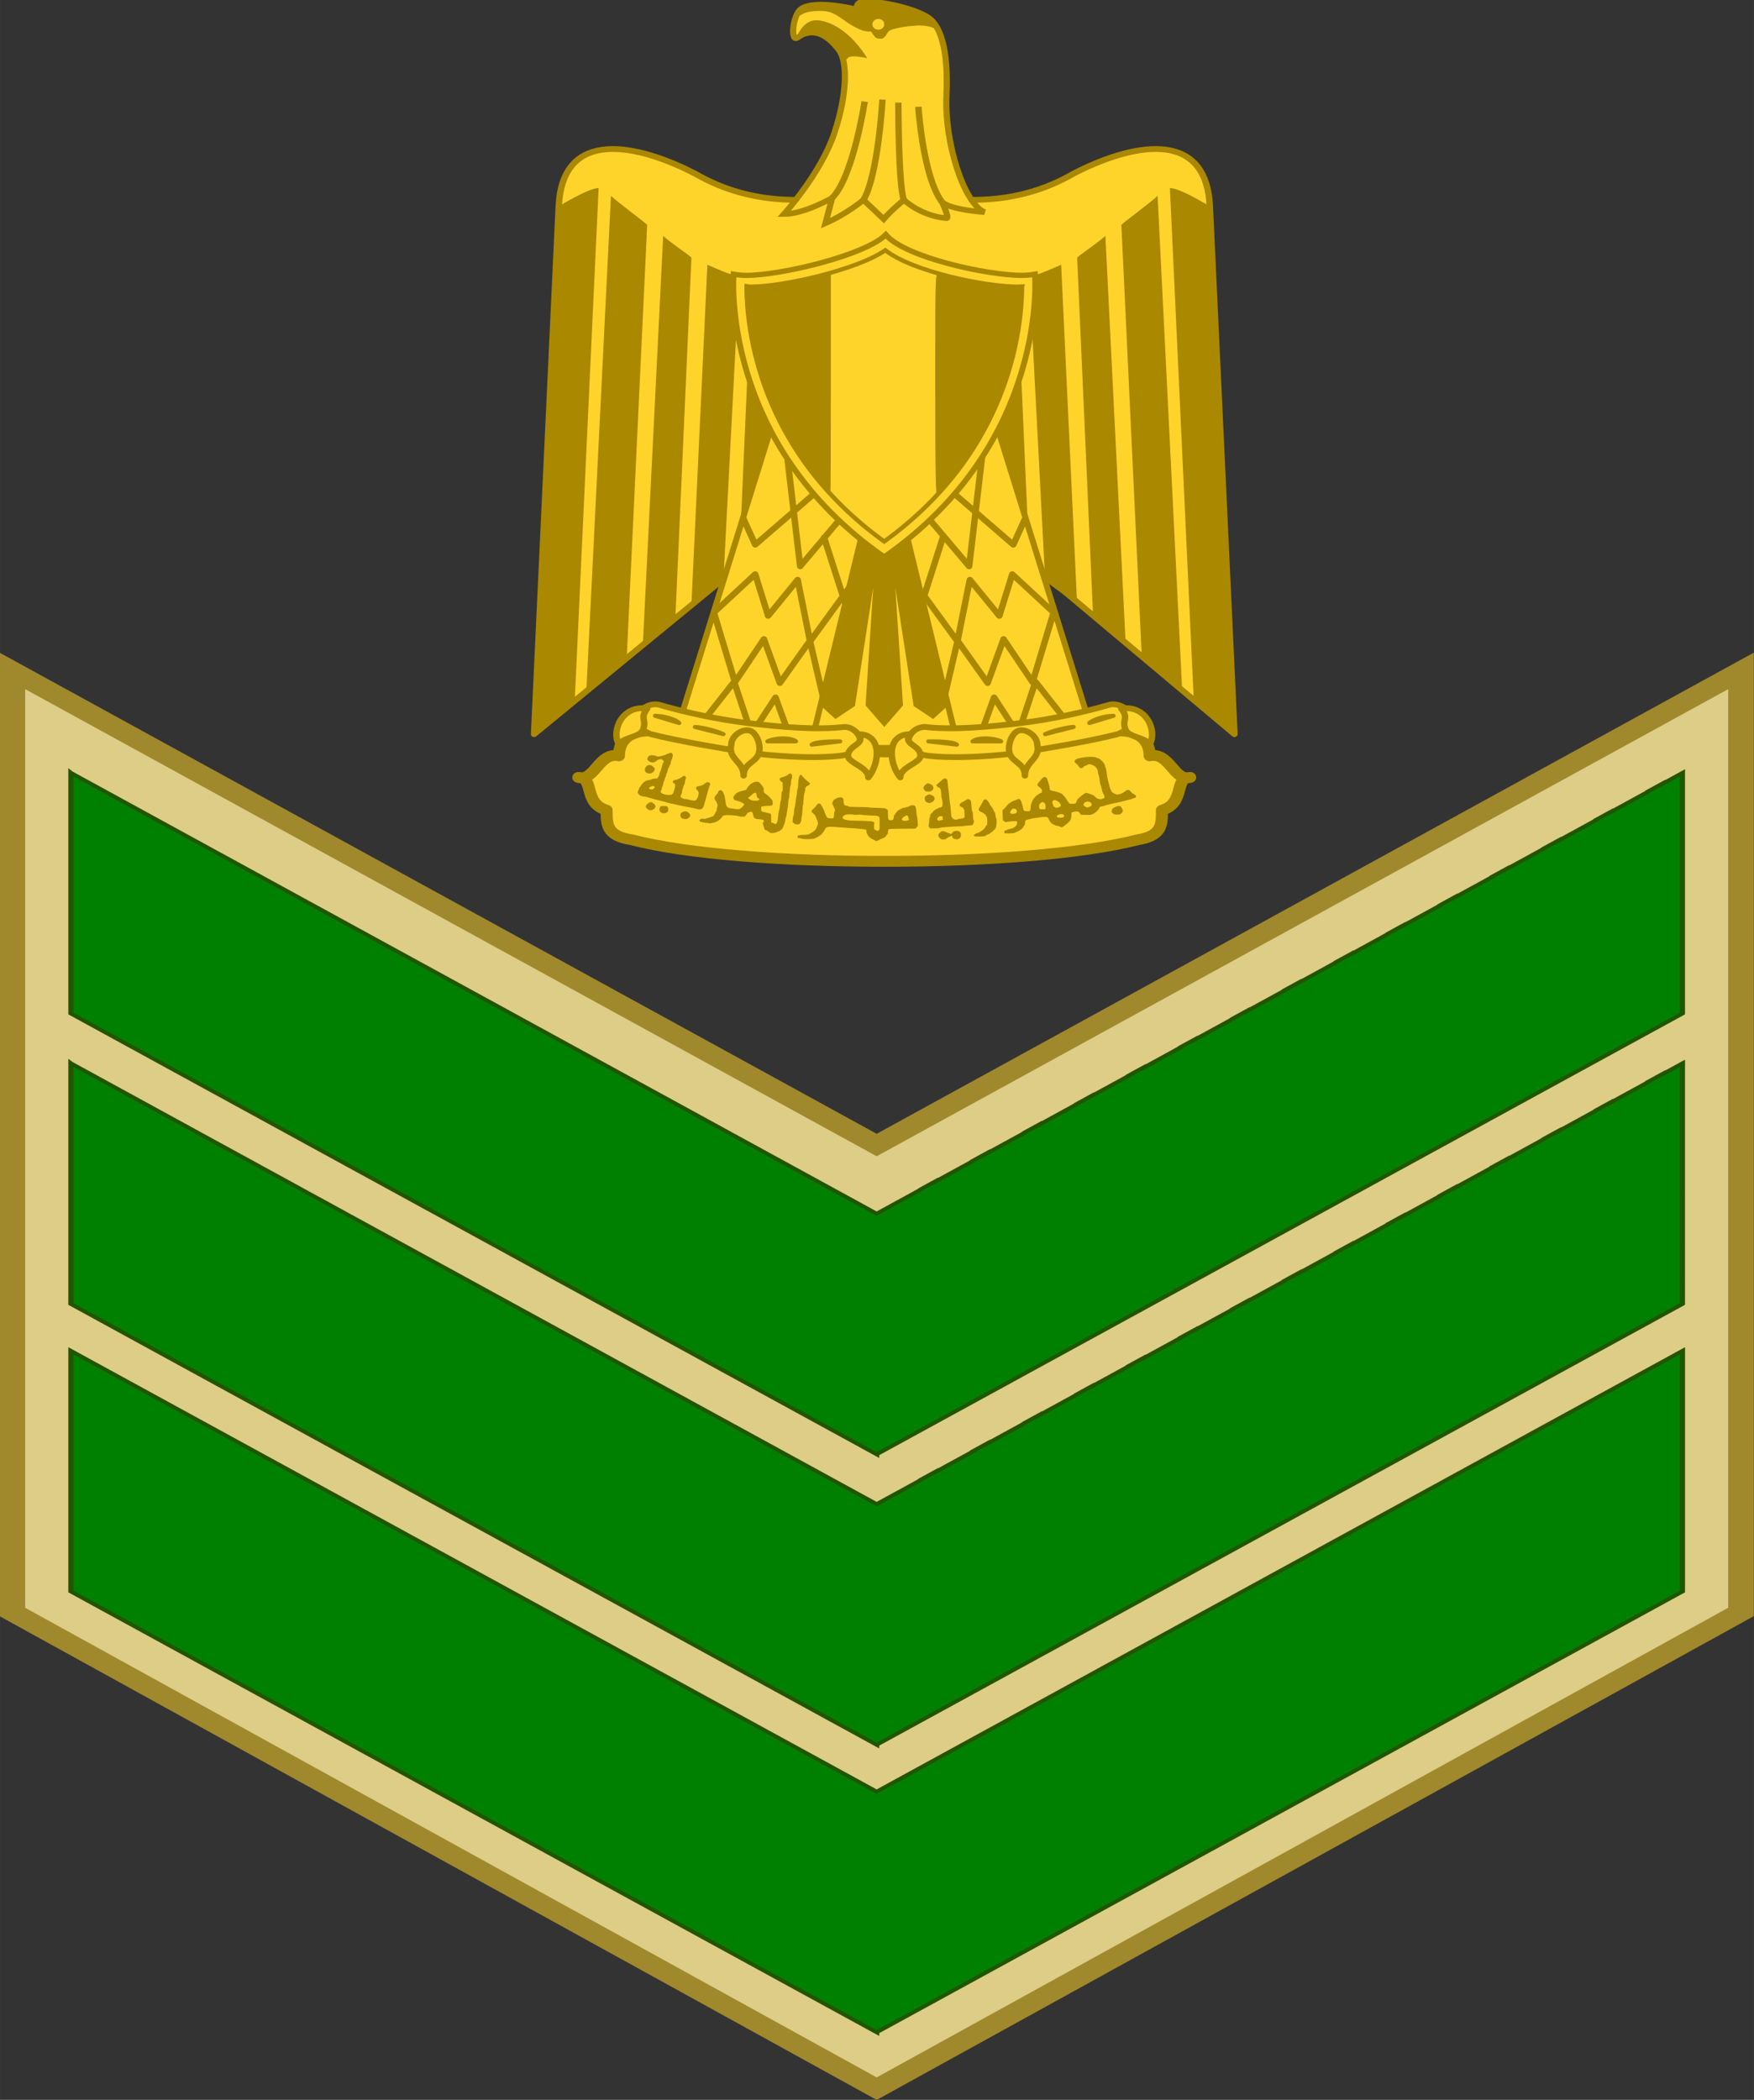 <?xml version="1.0" encoding="UTF-8" standalone="no"?>
<!-- Created with Inkscape (http://www.inkscape.org/) -->

<svg
   xmlns:dc="http://purl.org/dc/elements/1.1/"
   xmlns:cc="http://creativecommons.org/ns#"
   xmlns:rdf="http://www.w3.org/1999/02/22-rdf-syntax-ns#"
   xmlns:svg="http://www.w3.org/2000/svg"
   xmlns="http://www.w3.org/2000/svg"
   xmlns:xlink="http://www.w3.org/1999/xlink"
   xmlns:sodipodi="http://sodipodi.sourceforge.net/DTD/sodipodi-0.dtd"
   xmlns:inkscape="http://www.inkscape.org/namespaces/inkscape"
   width="109.609mm"
   height="131.172mm"
   viewBox="0 0 388.377 464.784"
   id="svg14593"
   version="1.1"
   inkscape:version="0.92.1 r15371"
   sodipodi:docname="03._ELF-SGT.svg">
  <rect x="0" y="0" width="388.377" height="464.784" fill="#333333" stroke="none"/>
  <defs
     id="defs14595">
    <inkscape:perspective
       id="perspective5651"
       inkscape:persp3d-origin="225.00003 : 333.33334 : 1"
       inkscape:vp_z="450.00006 : 500.00001 : 1"
       inkscape:vp_y="0 : 1000 : 0"
       inkscape:vp_x="0 : 500.00001 : 1"
       sodipodi:type="inkscape:persp3d" />
    <linearGradient
       id="linearGradient33408">
      <stop
         id="stop33410"
         offset="0"
         style="stop-color:#000000;stop-opacity:1;" />
      <stop
         style="stop-color:#000000;stop-opacity:1;"
         offset="0.8"
         id="stop33416" />
      <stop
         id="stop33412"
         offset="1"
         style="stop-color:#000000;stop-opacity:0;" />
    </linearGradient>
    <linearGradient
       id="linearGradient33386"
       inkscape:collect="always">
      <stop
         id="stop33388"
         offset="0"
         style="stop-color:#000000;stop-opacity:1;" />
      <stop
         id="stop33390"
         offset="1"
         style="stop-color:#000000;stop-opacity:0;" />
    </linearGradient>
    <linearGradient
       id="linearGradient35923">
      <stop
         id="stop35925"
         offset="0"
         style="stop-color:#c08c33;stop-opacity:1;" />
      <stop
         style="stop-color:#f3c77b;stop-opacity:1;"
         offset="0.5"
         id="stop35931" />
      <stop
         id="stop35927"
         offset="1"
         style="stop-color:#b18335;stop-opacity:1;" />
    </linearGradient>
    <linearGradient
       y2="-2521.969"
       x2="2692.726"
       y1="-2521.969"
       x1="2368.205"
       gradientTransform="matrix(1.286,0,0,1.02,-3028.385,3258.438)"
       gradientUnits="userSpaceOnUse"
       id="linearGradient33343"
       xlink:href="#linearGradient35923"
       inkscape:collect="always" />
    <linearGradient
       y2="-2607.829"
       x2="2671.899"
       y1="-2607.829"
       x1="2338.003"
       gradientTransform="matrix(1.256,0,0,1.042,-2918.508,3333.891)"
       gradientUnits="userSpaceOnUse"
       id="linearGradient33350"
       xlink:href="#linearGradient35923"
       inkscape:collect="always" />
    <linearGradient
       y2="-2747.156"
       x2="2710.563"
       y1="-2747.156"
       x1="2323.285"
       gradientTransform="matrix(1.092,0,0,1.092,-234.071,7397.102)"
       gradientUnits="userSpaceOnUse"
       id="linearGradient7518"
       xlink:href="#linearGradient35923"
       inkscape:collect="always" />
    <linearGradient
       y2="4431.373"
       x2="2479.125"
       y1="4436.125"
       x1="2479.125"
       gradientUnits="userSpaceOnUse"
       id="linearGradient8292"
       xlink:href="#linearGradient33386"
       inkscape:collect="always" />
    <radialGradient
       r="51.141"
       fy="4241.926"
       fx="2515.219"
       cy="4241.926"
       cx="2515.219"
       gradientTransform="matrix(1.367,-8.7479398e-8,8.5616474e-8,1.338,-922.835,-1279.057)"
       gradientUnits="userSpaceOnUse"
       id="radialGradient8294"
       xlink:href="#linearGradient33408"
       inkscape:collect="always" />
  </defs>
  <sodipodi:namedview
     id="base"
     pagecolor="#ffffff"
     bordercolor="#666666"
     borderopacity="1.0"
     inkscape:pageopacity="0.0"
     inkscape:pageshadow="2"
     inkscape:zoom="0.49497475"
     inkscape:cx="-64.820343"
     inkscape:cy="84.461261"
     inkscape:document-units="px"
     inkscape:current-layer="layer1"
     showgrid="false"
     fit-margin-top="0"
     fit-margin-left="0"
     fit-margin-right="0"
     fit-margin-bottom="0"
     inkscape:window-width="1366"
     inkscape:window-height="705"
     inkscape:window-x="-8"
     inkscape:window-y="-8"
     inkscape:window-maximized="1" />
  <g
     inkscape:label="Layer 1"
     inkscape:groupmode="layer"
     id="layer1"
     transform="translate(-65.812,-219.38)">
    <g
       transform="translate(172.013,-1337.055)"
       id="g14531">
      <g
         inkscape:label="Layer 1"
         id="g4471"
         transform="matrix(0.927,0,0,0.634,538.175,1330.01)">
        <g
           id="g4473"
           transform="translate(2455.629,677.853)">
          <path
             sodipodi:nodetypes="ccccccc"
             inkscape:connector-curvature="0"
             id="path4475"
             d="M -2734.89,-86.497 -2941.343,79.032 -3147.796,-86.497 v 328.541 l 206.453,166.423 206.453,-166.423 z"
             style="fill:#decd87;fill-opacity:1;fill-rule:evenodd;stroke:#a0892c;stroke-width:6.119;stroke-linecap:square;stroke-linejoin:miter;stroke-miterlimit:4;stroke-dasharray:none;stroke-opacity:1" />
          <path
             inkscape:connector-curvature="0"
             id="path4477"
             d="m -3133.82,150.879 v 84.023 l 192.475,153.899 v -0.002 l 0.441,-0.354 192.035,-153.543 v -84.023 l -192.476,153.896 z"
             style="fill:#008000;fill-opacity:1;fill-rule:evenodd;stroke:#225500;stroke-width:1.223;stroke-linecap:butt;stroke-linejoin:miter;stroke-miterlimit:4;stroke-dasharray:none;stroke-opacity:1"
             sodipodi:nodetypes="ccccccccc" />
          <path
             style="fill:#008000;fill-opacity:1;fill-rule:evenodd;stroke:#225500;stroke-width:1.223;stroke-linecap:butt;stroke-linejoin:miter;stroke-miterlimit:4;stroke-dasharray:none;stroke-opacity:1"
             d="m -3133.82,50.5 v 84.023 l 4.644,3.713 0.781,0.625 2.762,2.211 v -0.002 l 8.857,7.082 3.543,2.834 8.861,7.084 v 0.002 l 3.137,2.506 0.406,0.324 8.863,7.086 3.543,2.834 8.861,7.086 3.543,2.834 v -0.002 l 8.863,7.086 v 0.004 l 2.408,1.922 1.135,0.906 8.857,7.084 v 0.002 l 3.106,2.48 0.438,0.35 8.861,7.086 3.543,2.834 8.863,7.086 3.543,2.836 v -0.004 l 8.861,7.086 v 0.004 l 3.543,2.828 8.857,7.082 v 0.004 l 3.549,2.836 v -0.002 l 8.855,7.08 v 0.002 l 3.545,2.834 8.861,7.084 v 0.002 l 3.543,2.836 v -0.006 l 8.861,7.086 v 0.006 l 3.543,2.828 8.863,7.086 3.543,2.836 v -0.004 l 8.857,7.082 v 0.002 l 1.772,1.418 v -0.002 l 0.441,-0.354 1.328,-1.062 190.707,-152.48 V 50.5 l -4.775,3.818 v -0.107 l -3.543,2.834 v 0.105 l -8.857,7.082 v -0.105 l -3.545,2.834 v 0.107 l -8.861,7.084 v -0.105 l -3.543,2.83 v 0.109 l -8.861,7.084 v -0.107 l -3.543,2.834 v 0.107 l -8.863,7.086 v -0.107 l -3.543,2.836 v 0.104 l -8.861,7.086 v -0.104 l -3.543,2.828 v 0.107 l -8.857,7.082 v -0.104 l -3.543,2.83 v 0.107 l -8.863,7.086 v -0.107 l -3.543,2.834 v 0.107 l -8.861,7.084 v -0.105 l -3.543,2.836 v 0.104 l -8.863,7.086 v -0.104 l -3.543,2.828 v 0.107 l -8.857,7.082 v -0.104 l -3.547,2.836 v 0.104 l -8.857,7.082 v -0.105 l -3.543,2.834 v 0.105 l -8.863,7.086 v -0.105 l -3.543,2.836 v 0.104 l -8.861,7.084 v -0.102 l -3.543,2.828 v 0.107 l -8.861,7.084 v -0.105 l -3.543,2.836 v 0.104 l -8.73,6.98 v -0.004 l -1.77,1.418 -1.774,-1.418 -11.08,-8.859 -1.32,-1.057 -8.863,-7.086 -0.287,-0.229 -15.66,-12.521 -8.861,-7.086 -3.545,-2.834 -8.855,-7.08 -12.406,-9.92 v -0.002 l -1.449,-1.156 -13.219,-10.568 -1.279,-1.025 -8.863,-7.086 -3.543,-2.834 -8.861,-7.084 v -0.002 l -2.967,-2.369 -0.576,-0.461 -8.857,-7.082 v -0.004 l -2.611,-2.084 -0.932,-0.744 -11.154,-8.92 -1.252,-1.002 -8.861,-7.084 v -0.002 l -3.543,-2.834 v 0.004 l -8.863,-7.088 v -0.002 l -2.936,-2.346 -0.607,-0.484 -8.861,-7.086 -3.543,-2.834 -8.857,-7.08 v -0.002 l -3.543,-2.834 v 0.002 l -4.644,-3.713 z"
             id="path4479"
             inkscape:connector-curvature="0" />
          <path
             inkscape:connector-curvature="0"
             id="path4481"
             d="m -3133.82,-50.899 v 84.023 l 4.644,3.713 0.781,0.625 2.762,2.211 v -0.002 l 8.857,7.082 3.543,2.834 8.861,7.084 v 0.002 l 3.137,2.506 0.406,0.324 8.863,7.086 3.543,2.834 8.861,7.086 3.543,2.834 v -0.002 l 8.863,7.086 v 0.004 l 2.408,1.922 1.135,0.906 8.857,7.084 v 0.002 l 3.106,2.48 0.438,0.35 8.861,7.086 3.543,2.834 8.863,7.086 3.543,2.836 v -0.004 l 8.861,7.086 v 0.004 l 3.543,2.828 8.857,7.082 v 0.004 l 3.549,2.836 v -0.002 l 8.855,7.08 v 0.002 l 3.545,2.834 8.861,7.084 v 0.002 l 3.543,2.836 v -0.006 l 8.861,7.086 v 0.006 l 3.543,2.828 8.863,7.086 3.543,2.836 v -0.004 l 8.857,7.082 v 0.002 l 1.772,1.418 v -0.002 l 0.441,-0.354 1.328,-1.062 190.707,-152.48 v -84.023 l -4.775,3.818 v -0.107 l -3.543,2.834 v 0.105 l -8.857,7.082 v -0.105 l -3.545,2.834 v 0.107 l -8.861,7.084 v -0.105 l -3.543,2.83 v 0.109 l -8.861,7.084 v -0.107 l -3.543,2.834 v 0.107 l -8.863,7.086 v -0.107 l -3.543,2.836 v 0.104 l -8.861,7.086 v -0.104 l -3.543,2.828 v 0.107 l -8.857,7.082 v -0.104 l -3.543,2.83 v 0.107 l -8.863,7.086 v -0.107 l -3.543,2.834 v 0.107 l -8.861,7.084 v -0.105 l -3.543,2.836 v 0.104 l -8.863,7.086 v -0.104 l -3.543,2.828 v 0.107 l -8.857,7.082 v -0.104 l -3.547,2.836 v 0.104 l -8.857,7.082 v -0.105 l -3.543,2.834 v 0.105 l -8.863,7.086 v -0.105 l -3.543,2.836 v 0.104 l -8.861,7.084 v -0.102 l -3.543,2.828 v 0.107 l -8.861,7.084 v -0.105 l -3.543,2.836 v 0.104 l -8.73,6.98 v -0.004 l -1.77,1.418 -1.774,-1.418 -11.08,-8.859 -1.32,-1.057 -8.863,-7.086 -0.287,-0.229 -15.66,-12.521 -8.861,-7.086 -3.545,-2.834 -8.855,-7.08 -12.406,-9.92 v -0.002 l -1.449,-1.156 -13.219,-10.568 -1.279,-1.025 -8.863,-7.086 -3.543,-2.834 -8.861,-7.084 v -0.002 l -2.967,-2.369 -0.576,-0.461 -8.857,-7.082 v -0.004 l -2.611,-2.084 -0.932,-0.744 -11.154,-8.92 -1.252,-1.002 -8.861,-7.084 v -0.002 l -3.543,-2.834 v 0.004 l -8.863,-7.088 v -0.002 l -2.936,-2.346 -0.607,-0.484 -8.861,-7.086 -3.543,-2.834 -8.857,-7.08 v -0.002 l -3.543,-2.834 v 0.002 l -4.644,-3.713 z"
             style="fill:#008000;fill-opacity:1;fill-rule:evenodd;stroke:#225500;stroke-width:1.223;stroke-linecap:butt;stroke-linejoin:miter;stroke-miterlimit:4;stroke-dasharray:none;stroke-opacity:1" />
        </g>
      </g>
    </g>
    <g
       id="g15474"
       transform="matrix(1.954,0,0,1.76,-178.663,-1141.406)">
      <rect
         y="842.362"
         x="217"
         height="25"
         width="18"
         id="rect15336"
         style="opacity:1;fill:#ffd42a;fill-opacity:1;stroke:#aa8800;stroke-linejoin:bevel;stroke-opacity:1" />
      <path
         d="m 225.319,881.497 c 11.421,0 22.347,-0.907 28.755,-2.721 2.712,-0.494 2.712,-1.895 2.712,-3.71 2.712,-0.907 1.314,-4.121 3.204,-4.121 -1.889,0.496 -2.3,-3.215 -4.6,-2.72 0,-3.217 -3.204,-3.629 -5.915,-2.723 -5.423,1.815 -15.035,2.227 -24.154,2.227 -9.119,-0.412 -18.649,-0.412 -24.154,-2.227 -2.711,-0.905 -5.914,-0.494 -5.914,2.723 -2.301,-0.496 -2.712,3.215 -4.601,2.72 1.889,0 0.492,3.215 3.204,4.121 0,1.815 0,3.217 2.793,3.71 6.325,1.814 17.253,2.721 28.671,2.721 z"
         id="path15338"
         style="fill:#ffd42a;fill-opacity:1;fill-rule:evenodd;stroke:#aa8800;stroke-width:1.364;stroke-linecap:round;stroke-linejoin:round;stroke-opacity:1"
         inkscape:connector-curvature="0" />
      <path
         d="M 225.781,828.957 265,865.501 l -2.792,-66.37 c -0.41,-10.059 -9.119,-7.751 -15.445,-4.122 -6.409,4.122 -13.719,4.122 -21.443,1.401 -7.722,2.722 -15.034,2.722 -21.443,-1.401 -6.325,-3.628 -15.033,-5.936 -15.444,4.122 l -2.794,66.37 z"
         id="path15340"
         style="fill:#ffd42a;fill-opacity:1;fill-rule:evenodd;stroke:#aa8800;stroke-width:0.729;stroke-linecap:round;stroke-linejoin:round;stroke-miterlimit:4;stroke-dasharray:none;stroke-opacity:1"
         inkscape:connector-curvature="0" />
      <path
         style="fill:#aa8800;fill-opacity:1;fill-rule:evenodd"
         id="use15342"
         d="m 236.739,807.871 1.316,31.991 3.696,3.629 -1.397,-35.206 c -0.903,-3.6e-4 -3.203,-3.6e-4 -3.615,-0.413 z"
         inkscape:connector-curvature="0" />
      <path
         d="m 227.127,836.232 5.505,25.149 -1.808,1.814 -1.889,-1.402 -3.122,-22.427 1.315,22.427 -1.808,2.308 -1.807,-2.308 1.315,-22.427 -3.121,22.427 -1.891,1.402 -1.806,-1.814 5.504,-25.149 c 1.205,0 2.41,0 3.616,0 z"
         id="path15344"
         style="fill:#aa8800;fill-opacity:1;fill-rule:evenodd;stroke:#aa8800;stroke-width:0.616;stroke-linecap:square;stroke-opacity:1"
         inkscape:connector-curvature="0" />
      <path
         d="m 192.95,796.823 -2.711,64.559 -4.601,4.12 2.794,-66.37 c 1.314,-0.907 3.615,-2.309 4.518,-2.309 z"
         id="path15346"
         style="fill:#aa8800;fill-opacity:1;fill-rule:evenodd"
         inkscape:connector-curvature="0" />
      <path
         d="m 198.454,801.44 -2.3,54.004 -4.6,4.725 2.793,-62.356 c 0.904,0.906 3.616,3.132 4.107,3.627 z"
         id="path15348"
         style="fill:#aa8800;fill-opacity:1;fill-rule:evenodd"
         inkscape:connector-curvature="0" />
      <path
         d="m 203.466,805.562 -1.806,45.041 -3.697,3.626 2.301,-51.388 c 0.902,0.907 2.709,2.226 3.203,2.721 z"
         id="path15350"
         style="fill:#aa8800;fill-opacity:1;fill-rule:evenodd"
         inkscape:connector-curvature="0" />
      <path
         d="m 208.888,807.871 -1.807,38.388 -3.615,2.942 1.807,-42.731 c 0.904,0.412 2.711,1.401 3.615,1.401 z"
         id="path15352"
         style="fill:#aa8800;fill-opacity:1;fill-rule:evenodd"
         inkscape:connector-curvature="0" />
      <path
         d="m 213.901,807.871 -1.316,31.991 -3.696,3.629 1.397,-35.206 c 0.903,-3.6e-4 3.203,-3.6e-4 3.615,-0.413 z"
         id="path15354"
         style="fill:#aa8800;fill-opacity:1;fill-rule:evenodd"
         inkscape:connector-curvature="0" />
      <path
         style="fill:#aa8800;fill-opacity:1;fill-rule:evenodd"
         id="use15356"
         d="m 257.687,796.823 2.711,64.559 4.601,4.12 -2.794,-66.37 c -1.314,-0.907 -3.615,-2.309 -4.518,-2.309 z"
         inkscape:connector-curvature="0" />
      <path
         style="fill:#aa8800;fill-opacity:1;fill-rule:evenodd"
         id="use15358"
         d="m 252.186,801.44 2.3,54.004 4.6,4.725 -2.793,-62.356 c -0.904,0.906 -3.616,3.132 -4.107,3.627 z"
         inkscape:connector-curvature="0" />
      <path
         style="fill:#aa8800;fill-opacity:1;fill-rule:evenodd"
         id="use15360"
         d="m 247.175,805.562 1.806,45.041 3.697,3.626 -2.301,-51.388 c -0.902,0.907 -2.709,2.226 -3.203,2.721 z"
         inkscape:connector-curvature="0" />
      <path
         style="fill:#aa8800;fill-opacity:1;fill-rule:evenodd"
         id="use15362"
         d="m 241.75,807.871 1.807,38.388 3.615,2.942 -1.807,-42.731 c -0.904,0.412 -2.711,1.401 -3.615,1.401 z"
         inkscape:connector-curvature="0" />
      <path
         d="m 212.996,825.186 -10.926,38.916 15.035,2.309 6.407,-29.27 z"
         id="path15364"
         style="fill:#ffd42a;fill-opacity:1;fill-rule:evenodd;stroke:#aa8800;stroke-width:0.682;stroke-linecap:round;stroke-linejoin:round;stroke-opacity:1"
         inkscape:connector-curvature="0" />
      <path
         d="m 237.644,825.186 10.926,38.916 -15.033,2.309 -6.409,-29.27 z"
         id="path15366"
         style="fill:#ffd42a;fill-opacity:1;fill-rule:evenodd;stroke:#aa8800;stroke-width:0.682;stroke-linecap:round;stroke-linejoin:round;stroke-opacity:1"
         inkscape:connector-curvature="0" />
      <path
         style="fill:none;fill-rule:evenodd;stroke:#aa8800;stroke-width:0.729;stroke-linecap:round;stroke-linejoin:round;stroke-opacity:1"
         id="use15368"
         d="m 241.255,838.46 -1.315,3.215 -7.104,-6.81"
         inkscape:connector-curvature="0" />
      <path
         style="fill:none;fill-rule:evenodd;stroke:#aa8800;stroke-width:0.729;stroke-linecap:round;stroke-linejoin:round;stroke-miterlimit:4;stroke-dasharray:none;stroke-opacity:1"
         id="use15370"
         d="m 228.585,846.174 4.992,7.611 m -1.557,7.596 1.598,-7.586 1.395,-7.715 3.345,4.546 1.467,-5.241 4.681,4.819 -2.381,8.766 -3.286,-5.423 -1.807,5.525 -3.373,-5.266"
         inkscape:connector-curvature="0" />
      <path
         d="m 209.381,838.46 1.315,3.215 7.104,-6.81"
         id="path15372"
         style="fill:none;fill-rule:evenodd;stroke:#aa8800;stroke-width:0.729;stroke-linecap:round;stroke-linejoin:round;stroke-opacity:1"
         inkscape:connector-curvature="0" />
      <path
         d="m 214.303,830.402 1.486,13.993 4.518,-5.936"
         id="path15374"
         style="fill:none;fill-rule:evenodd;stroke:#aa8800;stroke-width:0.729;stroke-linecap:round;stroke-linejoin:round;stroke-opacity:1"
         inkscape:connector-curvature="0" />
      <path
         d="m 218.501,840.768 2.468,8.55"
         id="path15376"
         style="fill:none;fill-rule:evenodd;stroke:#aa8800;stroke-width:0.729;stroke-linecap:round;stroke-linejoin:round;stroke-opacity:1"
         inkscape:connector-curvature="0" />
      <path
         d="m 221.935,846.174 -4.992,7.611 m 1.557,7.596 -1.598,-7.586 -1.395,-7.715 -3.345,4.546 -1.467,-5.241 -4.681,4.819 2.381,8.766 3.286,-5.423 1.807,5.525 3.373,-5.266"
         id="path15378"
         style="fill:none;fill-rule:evenodd;stroke:#aa8800;stroke-width:0.729;stroke-linecap:round;stroke-linejoin:round;stroke-miterlimit:4;stroke-dasharray:none;stroke-opacity:1"
         inkscape:connector-curvature="0" />
      <path
         d="m 205.273,863.195 3.035,-4.279 1.977,6.585 2.711,-4.617 1.808,5.526"
         id="path15380"
         style="fill:none;fill-rule:evenodd;stroke:#aa8800;stroke-width:0.729;stroke-linecap:round;stroke-linejoin:round;stroke-opacity:1"
         inkscape:connector-curvature="0" />
      <path
         style="fill:none;fill-rule:evenodd;stroke:#aa8800;stroke-width:0.729;stroke-linecap:round;stroke-linejoin:round;stroke-opacity:1"
         id="use15382"
         d="m 245.488,863.195 -3.035,-4.279 -1.977,6.585 -2.711,-4.617 -1.808,5.526"
         inkscape:connector-curvature="0" />
      <path
         d="m 209.792,864.101 c 3.696,0.495 7.804,0.907 11.009,0.495 1.806,0 3.121,3.133 -0.494,3.629 -3.203,0.411 -8.215,0 -10.926,-0.496 -2.3,-0.412 -7.311,-1.319 -10.516,-2.227 -3.204,-1.4 -0.902,-4.12 0.903,-3.709 2.794,0.906 6.409,1.814 10.024,2.308 z"
         id="path15384"
         style="fill:#ffd42a;fill-opacity:1;fill-rule:evenodd;stroke:#aa8800;stroke-width:0.729;stroke-linecap:round;stroke-linejoin:round;stroke-opacity:1"
         inkscape:connector-curvature="0" />
      <path
         d="m 240.847,864.101 c -3.698,0.495 -7.804,0.907 -10.927,0.495 -1.89,0 -3.205,3.133 0.411,3.629 3.204,0.411 8.216,0 10.925,-0.496 2.301,-0.412 7.312,-1.319 10.516,-2.227 3.205,-1.4 0.905,-4.12 -0.903,-3.709 -2.793,0.906 -6.408,1.814 -10.022,2.308 z"
         id="path15386"
         style="fill:#ffd42a;fill-opacity:1;fill-rule:evenodd;stroke:#aa8800;stroke-width:0.729;stroke-linecap:round;stroke-linejoin:round;stroke-opacity:1"
         inkscape:connector-curvature="0" />
      <path
         d="m 198.454,862.288 c -2.793,-0.495 -4.107,2.72 -3.203,4.533 0.41,-0.907 2.3,-0.907 2.711,-1.814 0.491,-1.401 -0.411,-1.401 0.491,-2.72 z"
         id="path15388"
         style="fill:#ffd42a;fill-opacity:1;fill-rule:evenodd;stroke:#aa8800;stroke-width:0.729;stroke-linecap:round;stroke-linejoin:round;stroke-opacity:1"
         inkscape:connector-curvature="0" />
      <path
         d="m 209.381,870.72 c 0,-1.812 1.806,-1.589 1.806,-3.404 0,-0.906 -0.492,-2.309 -1.395,-2.309 -0.904,0 -1.808,0.907 -1.808,1.814 -0.411,1.815 1.397,2.087 1.397,3.899 z"
         id="path15390"
         style="fill:#ffd42a;fill-opacity:1;fill-rule:evenodd;stroke:#aa8800;stroke-width:0.729;stroke-linecap:round;stroke-linejoin:round;stroke-opacity:1"
         inkscape:connector-curvature="0" />
      <path
         d="m 222.386,865.501 c 2.709,0 2.441,3.629 1.126,5.443 0,-1.319 -2.3,-1.814 -2.3,-2.72 0,-1.404 2.077,-1.404 1.174,-2.723 z"
         id="path15392"
         style="fill:#ffd42a;fill-opacity:1;fill-rule:evenodd;stroke:#aa8800;stroke-width:0.729;stroke-linecap:round;stroke-linejoin:round;stroke-opacity:1"
         inkscape:connector-curvature="0" />
      <path
         d="m 252.185,862.288 c 2.793,-0.495 4.108,2.72 3.204,4.533 -0.411,-0.907 -2.3,-0.907 -2.711,-1.814 -0.493,-1.401 0.411,-1.401 -0.493,-2.72 z"
         id="path15394"
         style="fill:#ffd42a;fill-opacity:1;fill-rule:evenodd;stroke:#aa8800;stroke-width:0.729;stroke-linecap:round;stroke-linejoin:round;stroke-opacity:1"
         inkscape:connector-curvature="0" />
      <path
         d="m 241.256,870.72 c 0,-1.812 -1.806,-1.589 -1.806,-3.404 0,-0.906 0.492,-2.309 1.396,-2.309 0.903,0 1.807,0.907 1.807,1.814 0.411,1.815 -1.398,2.087 -1.398,3.899 z"
         id="path15396"
         style="fill:#ffd42a;fill-opacity:1;fill-rule:evenodd;stroke:#aa8800;stroke-width:0.729;stroke-linecap:round;stroke-linejoin:round;stroke-opacity:1"
         inkscape:connector-curvature="0" />
      <path
         d="m 228.253,865.501 c -2.71,0 -2.441,3.629 -1.127,5.443 0,-1.319 2.3,-1.814 2.3,-2.72 3.4e-4,-1.404 -2.077,-1.404 -1.173,-2.723 z"
         id="path15398"
         style="fill:#ffd42a;fill-opacity:1;fill-rule:evenodd;stroke:#aa8800;stroke-width:0.729;stroke-linecap:round;stroke-linejoin:round;stroke-opacity:1"
         inkscape:connector-curvature="0" />
      <path
         d="m 199.358,863.195 c 0.905,0 2.301,0.412 2.712,0.906 z"
         id="path15400"
         style="fill:none;fill-rule:evenodd;stroke:#aa8800;stroke-width:0.511;stroke-linecap:round;stroke-linejoin:round;stroke-opacity:1"
         inkscape:connector-curvature="0" />
      <path
         d="m 203.877,864.596 c 0.494,0 2.301,0.412 3.204,0.905 z"
         id="path15402"
         style="fill:none;fill-rule:evenodd;stroke:#aa8800;stroke-width:0.511;stroke-linecap:round;stroke-linejoin:round;stroke-opacity:1"
         inkscape:connector-curvature="0" />
      <path
         d="m 220.308,866.41 c -0.903,0 -2.711,0 -3.203,0.411 z"
         id="path15404"
         style="fill:none;fill-rule:evenodd;stroke:#aa8800;stroke-width:0.511;stroke-linecap:round;stroke-linejoin:round;stroke-opacity:1"
         inkscape:connector-curvature="0" />
      <path
         d="m 215.296,866.41 c -0.492,-0.496 -2.3,-0.496 -3.203,0 z"
         id="path15406"
         style="fill:none;fill-rule:evenodd;stroke:#aa8800;stroke-width:0.511;stroke-linecap:round;stroke-linejoin:round;stroke-opacity:1"
         inkscape:connector-curvature="0" />
      <path
         d="m 251.281,863.195 c -0.903,0 -2.219,0.412 -2.712,0.906 z"
         id="path15408"
         style="fill:#ffffff;fill-rule:evenodd;stroke:#aa8800;stroke-width:0.511;stroke-linecap:round;stroke-linejoin:round;stroke-opacity:1"
         inkscape:connector-curvature="0" />
      <path
         d="m 246.763,864.596 c -0.492,0 -2.3,0.412 -3.204,0.905 z"
         id="path15410"
         style="fill:#ffffff;fill-rule:evenodd;stroke:#aa8800;stroke-width:0.511;stroke-linecap:round;stroke-linejoin:round;stroke-opacity:1"
         inkscape:connector-curvature="0" />
      <path
         d="m 230.331,866.41 c 0.904,0 2.712,0 3.204,0.411 z"
         id="path15412"
         style="fill:#ffffff;fill-rule:evenodd;stroke:#aa8800;stroke-width:0.511;stroke-linecap:round;stroke-linejoin:round;stroke-opacity:1"
         inkscape:connector-curvature="0" />
      <path
         d="m 235.343,866.41 c 0.492,-0.496 2.301,-0.496 3.204,0 z"
         id="path15414"
         style="fill:#ffffff;fill-rule:evenodd;stroke:#aa8800;stroke-width:0.511;stroke-linecap:round;stroke-linejoin:round;stroke-opacity:1"
         inkscape:connector-curvature="0" />
      <path
         style="fill:none;fill-rule:evenodd;stroke:#aa8800;stroke-width:0.729;stroke-linecap:round;stroke-linejoin:round;stroke-opacity:1"
         id="use15416"
         d="m 236.424,830.402 -1.486,13.993 -4.518,-5.936"
         inkscape:connector-curvature="0" />
      <path
         d="m 225.308,843.226 c 18.693,-14.431 17.09,-35.569 17.09,-35.569 -0.493,0.099 -0.962,0.148 -1.455,0.148 -3.921,0 -13.273,-2.251 -15.454,-5.111 -2.337,2.588 -11.894,5.111 -15.79,5.111 -0.493,0 -0.986,-0.05 -1.455,-0.148 0,0 -1.628,21.138 17.065,35.569 z"
         id="path15418"
         style="fill:#ffd42a;fill-opacity:1;fill-rule:evenodd;stroke:#aa8800;stroke-width:0.66;stroke-miterlimit:4;stroke-dasharray:none;stroke-opacity:1"
         inkscape:connector-curvature="0" />
      <path
         d="m 240.91,809.206 c -0.161,0.01 -0.323,0.015 -0.485,0.015 -3.554,0 -11.808,-1.83 -14.989,-4.574 -3.333,2.534 -11.723,4.574 -15.219,4.574 -0.164,0 -0.326,-0.02 -0.487,-0.05 -0.008,0.799 0.033,1.628 0.083,2.382 0.185,2.817 0.677,5.644 1.425,8.364 2.352,8.561 7.168,15.837 14.071,21.356 6.91,-5.524 11.73,-12.806 14.088,-21.373 0.748,-2.72 1.242,-5.546 1.429,-8.363 0.049,-0.738 0.09,-1.547 0.084,-2.33 z"
         id="path15420"
         style="fill:#ffd42a;fill-opacity:1;fill-rule:evenodd;stroke:none"
         inkscape:connector-curvature="0" />
      <path
         style="fill:none;fill-rule:evenodd;stroke:#aa8800;stroke-width:0.729;stroke-linecap:round;stroke-linejoin:round;stroke-opacity:1"
         id="use15422"
         d="m 231.959,840.768 -2.468,8.55"
         inkscape:connector-curvature="0" />
      <path
         d="m 198.597,870.441 c -0.306,-0.059 -0.466,-0.302 -0.389,-0.589 0.094,-0.35 0.373,-0.55 0.637,-0.457 0.168,0.06 0.475,0.371 0.476,0.482 0.001,0.128 -0.161,0.433 -0.231,0.433 -0.03,3e-4 -0.077,0.027 -0.104,0.059 -0.057,0.068 -0.237,0.101 -0.39,0.072 z m 31.454,2.255 c -0.114,-0.042 -0.295,-0.298 -0.295,-0.416 0.001,-0.223 0.329,-0.585 0.532,-0.587 0.1,-7.3e-4 0.375,0.143 0.478,0.25 0.186,0.194 0.146,0.513 -0.088,0.694 -0.115,0.089 -0.458,0.121 -0.626,0.059 z m 0.208,1.425 c -0.241,-0.082 -0.329,-0.2 -0.348,-0.468 -0.02,-0.279 0.007,-0.322 0.3,-0.483 l 0.209,-0.115 0.198,0.089 c 0.275,0.123 0.397,0.256 0.407,0.441 0.01,0.2 -0.137,0.404 -0.367,0.507 -0.201,0.091 -0.213,0.091 -0.4,0.028 z m -31.072,-1.762 c 0.147,-0.128 0.15,-0.258 0.007,-0.319 -0.09,-0.039 -0.143,-0.029 -0.321,0.056 -0.179,0.086 -0.211,0.118 -0.202,0.205 0.011,0.099 0.088,0.132 0.356,0.155 0.024,0.002 0.096,-0.042 0.16,-0.098 z m 4.828,2.53 c -0.13,-0.044 -0.449,-0.121 -0.711,-0.171 -0.602,-0.116 -1.536,-0.327 -1.788,-0.405 -0.107,-0.033 -0.3,-0.083 -0.431,-0.112 -0.239,-0.053 -0.362,-0.089 -0.754,-0.222 -0.119,-0.04 -0.409,-0.121 -0.646,-0.179 -0.237,-0.058 -0.514,-0.141 -0.615,-0.183 -0.101,-0.042 -0.222,-0.076 -0.267,-0.076 -0.045,3.4e-4 -0.147,-0.034 -0.225,-0.076 -0.079,-0.042 -0.267,-0.088 -0.419,-0.102 -0.317,-0.029 -0.554,-0.141 -0.688,-0.326 -0.114,-0.157 -0.117,-0.28 -0.011,-0.496 0.045,-0.091 0.082,-0.199 0.082,-0.239 4.1e-4,-0.04 0.039,-0.105 0.086,-0.145 0.047,-0.04 0.085,-0.09 0.085,-0.112 -4.2e-4,-0.049 0.199,-0.34 0.317,-0.462 0.155,-0.16 0.475,-0.315 0.656,-0.317 0.106,-0.002 0.2,-0.03 0.246,-0.075 0.051,-0.05 0.168,-0.081 0.374,-0.097 l 0.3,-0.024 0.117,-0.208 c 0.064,-0.114 0.118,-0.264 0.119,-0.332 0.001,-0.068 0.031,-0.18 0.067,-0.249 0.036,-0.069 0.091,-0.237 0.123,-0.374 0.12,-0.519 0.206,-0.807 0.258,-0.858 0.075,-0.073 0.067,-0.105 -0.062,-0.265 -0.07,-0.086 -0.151,-0.141 -0.21,-0.14 -0.143,0.002 -0.378,0.087 -0.452,0.164 -0.147,0.155 -0.342,0.257 -0.49,0.259 -0.204,0.002 -0.466,-0.144 -0.564,-0.315 -0.077,-0.134 -0.076,-0.142 0.013,-0.324 0.058,-0.119 0.134,-0.203 0.209,-0.232 0.178,-0.068 0.632,-0.034 0.737,0.056 0.074,0.064 0.13,0.07 0.367,0.043 0.154,-0.018 0.289,-0.047 0.301,-0.065 0.012,-0.019 0.106,-0.047 0.211,-0.063 0.104,-0.016 0.2,-0.056 0.212,-0.087 0.012,-0.032 0.09,-0.071 0.173,-0.087 0.083,-0.016 0.173,-0.055 0.2,-0.087 0.027,-0.032 0.104,-0.059 0.172,-0.059 0.095,-3.4e-4 0.139,0.029 0.195,0.131 0.064,0.117 0.067,0.164 0.021,0.403 -0.029,0.149 -0.087,0.34 -0.13,0.425 -0.043,0.085 -0.078,0.227 -0.077,0.315 10e-4,0.101 -0.03,0.196 -0.083,0.257 -0.047,0.053 -0.084,0.139 -0.084,0.19 6.3e-4,0.052 -0.029,0.123 -0.065,0.159 -0.036,0.036 -0.086,0.182 -0.11,0.325 -0.025,0.143 -0.068,0.298 -0.097,0.343 -0.029,0.046 -0.064,0.17 -0.079,0.277 -0.014,0.106 -0.054,0.216 -0.088,0.244 -0.034,0.028 -0.061,0.109 -0.06,0.181 8.3e-4,0.072 -0.034,0.199 -0.077,0.283 -0.043,0.084 -0.091,0.251 -0.106,0.372 -0.015,0.121 -0.052,0.257 -0.082,0.303 -0.03,0.046 -0.068,0.177 -0.084,0.291 -0.016,0.114 -0.057,0.25 -0.091,0.302 -0.056,0.086 -0.053,0.106 0.025,0.211 0.127,0.169 0.5,0.29 0.88,0.286 0.296,-0.002 0.312,-0.008 0.418,-0.139 0.064,-0.079 0.122,-0.218 0.139,-0.333 0.016,-0.108 0.056,-0.248 0.089,-0.311 0.033,-0.063 0.059,-0.22 0.058,-0.349 -0.002,-0.219 -0.013,-0.243 -0.156,-0.354 -0.142,-0.11 -0.15,-0.128 -0.103,-0.229 0.048,-0.104 0.243,-0.194 0.427,-0.197 0.038,-3.3e-4 0.115,-0.036 0.171,-0.079 0.056,-0.043 0.143,-0.091 0.194,-0.107 0.051,-0.016 0.166,-0.095 0.255,-0.175 0.188,-0.169 0.303,-0.173 0.398,-0.014 0.059,0.1 0.059,0.131 -0.006,0.31 -0.04,0.11 -0.071,0.282 -0.07,0.383 0.001,0.101 -0.024,0.213 -0.057,0.249 -0.032,0.036 -0.078,0.15 -0.101,0.253 -0.023,0.103 -0.071,0.261 -0.106,0.353 -0.035,0.091 -0.064,0.241 -0.064,0.333 1.5e-4,0.092 -0.038,0.241 -0.084,0.33 -0.122,0.236 -0.106,0.38 0.048,0.449 0.036,0.016 0.113,0.055 0.173,0.088 0.059,0.032 0.185,0.059 0.28,0.059 0.095,7.5e-4 0.255,0.035 0.358,0.079 0.102,0.043 0.308,0.09 0.458,0.103 0.266,0.024 0.274,0.021 0.393,-0.11 0.074,-0.082 0.142,-0.225 0.174,-0.369 0.029,-0.129 0.064,-0.277 0.077,-0.328 0.041,-0.158 -0.027,-0.365 -0.161,-0.489 -0.236,-0.218 -0.138,-0.512 0.172,-0.515 0.133,-0.002 0.496,-0.147 0.592,-0.237 0.259,-0.245 0.42,-0.309 0.578,-0.23 0.125,0.063 0.165,0.234 0.087,0.372 -0.032,0.057 -0.085,0.216 -0.117,0.353 -0.032,0.137 -0.096,0.381 -0.143,0.543 -0.047,0.162 -0.115,0.442 -0.151,0.622 -0.036,0.181 -0.102,0.439 -0.146,0.574 -0.044,0.135 -0.08,0.281 -0.079,0.324 4.1e-4,0.043 -0.04,0.172 -0.089,0.286 -0.144,0.332 -0.357,0.397 -0.806,0.245 z m -5.541,0.021 c -0.284,-0.268 -0.238,-0.464 0.182,-0.778 0.18,-0.134 0.289,-0.119 0.494,0.069 0.316,0.29 0.329,0.473 0.05,0.721 -0.138,0.123 -0.198,0.148 -0.359,0.149 -0.168,0.002 -0.216,-0.019 -0.367,-0.162 z m 1.745,0.533 c -0.278,-0.069 -0.438,-0.349 -0.357,-0.625 0.074,-0.25 0.116,-0.274 0.481,-0.278 0.409,-0.004 0.489,0.065 0.493,0.426 0.002,0.204 -0.013,0.251 -0.114,0.345 -0.119,0.111 -0.347,0.17 -0.503,0.132 z m 51.027,0.045 c -0.13,-0.109 -0.156,-0.158 -0.158,-0.296 -0.002,-0.236 0.134,-0.409 0.427,-0.542 0.39,-0.177 0.55,-0.153 0.697,0.107 0.196,0.346 0.186,0.487 -0.048,0.72 -0.129,0.129 -0.153,0.136 -0.449,0.139 -0.291,0.002 -0.324,-0.006 -0.469,-0.127 z m -48.708,0.66 c -0.208,-0.056 -0.316,-0.213 -0.319,-0.464 -0.002,-0.192 0.011,-0.222 0.145,-0.328 0.087,-0.068 0.223,-0.126 0.331,-0.141 0.153,-0.021 0.209,-0.008 0.332,0.079 0.315,0.222 0.382,0.442 0.2,0.656 -0.194,0.227 -0.379,0.28 -0.689,0.197 z m 12.551,0.565 -0.161,-0.139 0.022,-0.346 c 0.012,-0.19 0.05,-0.421 0.085,-0.512 0.035,-0.091 0.062,-0.301 0.062,-0.465 -9.1e-4,-0.164 0.026,-0.379 0.059,-0.477 0.033,-0.098 0.088,-0.463 0.122,-0.811 0.034,-0.348 0.08,-0.68 0.102,-0.738 0.022,-0.058 0.039,-0.211 0.038,-0.34 -0.001,-0.129 0.032,-0.357 0.075,-0.507 0.049,-0.173 0.077,-0.414 0.076,-0.663 -6.3e-4,-0.215 0.019,-0.457 0.043,-0.536 0.024,-0.08 0.043,-0.189 0.043,-0.242 -0.001,-0.102 0.147,-0.339 0.212,-0.34 0.021,-2.2e-4 0.108,0.099 0.194,0.221 0.086,0.122 0.258,0.316 0.383,0.432 0.55,0.51 0.526,0.466 0.347,0.634 -0.066,0.062 -0.139,0.113 -0.163,0.113 -0.024,2.3e-4 -0.095,0.053 -0.157,0.118 -0.095,0.097 -0.114,0.156 -0.114,0.343 3.8e-4,0.124 -0.029,0.3 -0.065,0.392 -0.06,0.151 -0.121,0.71 -0.143,1.305 -0.005,0.125 -0.026,0.256 -0.049,0.29 -0.022,0.034 -0.048,0.333 -0.058,0.665 -0.01,0.331 -0.036,0.629 -0.058,0.663 -0.022,0.033 -0.041,0.135 -0.043,0.226 -0.006,0.337 -0.08,0.642 -0.181,0.747 -0.079,0.083 -0.141,0.105 -0.304,0.106 -0.173,0.002 -0.23,-0.02 -0.365,-0.137 z m 16.637,-0.381 0.224,-0.067 -0.015,-0.215 -0.015,-0.215 -0.179,-0.011 c -0.15,-0.009 -0.197,0.009 -0.29,0.106 -0.165,0.174 -0.184,0.299 -0.058,0.39 0.057,0.041 0.105,0.075 0.107,0.076 0.002,3.4e-4 0.104,-0.029 0.227,-0.066 z m -1.305,0.893 c -0.09,-0.125 -0.094,-0.153 -0.053,-0.382 0.025,-0.136 0.047,-0.368 0.05,-0.516 0.002,-0.148 0.028,-0.31 0.055,-0.36 0.028,-0.05 0.049,-0.154 0.048,-0.23 -0.002,-0.108 0.037,-0.176 0.169,-0.302 0.093,-0.09 0.17,-0.184 0.17,-0.208 -3.5e-4,-0.054 0.335,-0.314 0.406,-0.315 0.028,-2.8e-4 0.085,-0.038 0.127,-0.084 0.042,-0.046 0.129,-0.084 0.192,-0.085 0.064,-3.4e-4 0.166,-0.044 0.229,-0.097 0.106,-0.09 0.113,-0.117 0.109,-0.455 -0.002,-0.217 -0.031,-0.435 -0.073,-0.549 -0.038,-0.104 -0.065,-0.23 -0.06,-0.28 0.005,-0.05 -0.008,-0.286 -0.029,-0.525 -0.034,-0.387 -0.05,-0.446 -0.15,-0.547 -0.062,-0.062 -0.136,-0.112 -0.166,-0.112 -0.054,3.4e-4 -0.256,-0.237 -0.228,-0.267 0.296,-0.317 0.823,-0.816 0.882,-0.835 0.121,-0.038 0.303,0.044 0.349,0.158 0.023,0.056 0.055,0.303 0.071,0.548 0.016,0.246 0.05,0.558 0.074,0.694 0.024,0.136 0.067,0.564 0.094,0.951 0.028,0.387 0.07,0.768 0.093,0.847 0.023,0.079 0.058,0.433 0.077,0.786 0.019,0.353 0.054,0.713 0.078,0.801 0.082,0.302 0.428,0.483 0.674,0.353 0.041,-0.021 0.225,-0.063 0.408,-0.093 0.428,-0.069 0.435,-0.082 0.397,-0.694 -0.026,-0.424 -0.04,-0.483 -0.143,-0.611 -0.063,-0.078 -0.162,-0.152 -0.221,-0.166 -0.118,-0.027 -0.192,-0.127 -0.193,-0.262 -3.6e-4,-0.095 0.221,-0.318 0.36,-0.362 0.048,-0.015 0.175,-0.1 0.284,-0.189 0.243,-0.199 0.403,-0.214 0.554,-0.052 0.097,0.104 0.107,0.158 0.14,0.712 0.025,0.428 0.055,0.635 0.105,0.723 0.051,0.09 0.072,0.237 0.075,0.543 0.002,0.286 0.027,0.468 0.073,0.573 0.061,0.136 0.061,0.169 0.008,0.284 -0.033,0.072 -0.073,0.172 -0.088,0.222 -0.035,0.116 -0.1,0.135 -0.495,0.145 -0.177,0.005 -0.399,0.03 -0.493,0.056 -0.094,0.026 -0.345,0.052 -0.558,0.057 -0.907,0.023 -2.146,0.128 -2.213,0.188 -0.05,0.045 -0.196,0.061 -0.579,0.065 l -0.512,0.005 -0.097,-0.135 z m -19.342,-3.416 c 0.113,-0.078 0.123,-0.185 0.018,-0.212 -0.132,-0.033 -0.24,-0.217 -0.249,-0.426 -0.017,-0.376 -0.192,-0.398 -0.518,-0.064 -0.094,0.096 -0.237,0.226 -0.319,0.288 l -0.148,0.113 0.107,0.109 c 0.18,0.182 0.38,0.254 0.711,0.255 0.21,10e-4 0.331,-0.018 0.397,-0.064 z m 1.332,4.099 c -0.065,-0.022 -0.119,-0.054 -0.119,-0.071 -3.5e-4,-0.039 -0.407,-0.289 -0.47,-0.288 -0.026,2.7e-4 -0.058,-0.051 -0.072,-0.113 -0.014,-0.062 -0.066,-0.236 -0.115,-0.385 -0.086,-0.262 -0.085,-0.463 0.003,-0.517 0.064,-0.039 0.041,-0.167 -0.044,-0.24 -0.052,-0.044 -0.187,-0.076 -0.377,-0.088 -0.404,-0.026 -0.45,-0.039 -0.592,-0.158 -0.102,-0.085 -0.13,-0.152 -0.161,-0.374 -0.022,-0.158 -0.069,-0.303 -0.113,-0.349 -0.079,-0.082 -0.212,-0.104 -0.252,-0.041 -0.013,0.02 -0.081,0.048 -0.153,0.063 -0.087,0.018 -0.144,0.062 -0.171,0.134 -0.023,0.059 -0.091,0.172 -0.152,0.251 -0.106,0.137 -0.123,0.143 -0.386,0.146 -0.151,0.002 -0.34,-0.022 -0.419,-0.053 -0.169,-0.066 -0.356,-0.095 -0.822,-0.127 -0.669,-0.046 -0.979,0.005 -1.031,0.167 -0.072,0.226 -0.613,0.69 -0.849,0.729 -0.095,0.015 -0.255,0.055 -0.357,0.089 -0.102,0.034 -0.204,0.05 -0.227,0.037 -0.023,-0.013 -0.249,-0.05 -0.502,-0.081 -0.479,-0.059 -0.655,-0.14 -0.657,-0.301 -0.001,-0.098 0.293,-0.246 0.406,-0.205 0.122,0.044 0.323,0.042 0.322,-0.004 -2.3e-4,-0.021 0.104,-0.06 0.232,-0.087 0.128,-0.027 0.255,-0.076 0.283,-0.109 0.028,-0.033 0.107,-0.061 0.175,-0.062 0.102,-7.4e-4 0.148,-0.037 0.25,-0.197 0.069,-0.108 0.125,-0.222 0.125,-0.253 -3.4e-4,-0.032 0.037,-0.106 0.084,-0.164 0.05,-0.063 0.084,-0.169 0.083,-0.261 -9.3e-4,-0.085 0.027,-0.237 0.063,-0.336 0.061,-0.171 0.059,-0.198 -0.034,-0.47 -0.054,-0.159 -0.123,-0.303 -0.152,-0.32 -0.03,-0.017 -0.077,-0.096 -0.105,-0.176 -0.075,-0.211 0.006,-0.399 0.31,-0.726 0.032,-0.035 0.071,-0.123 0.087,-0.198 0.03,-0.14 0.126,-0.218 0.272,-0.22 0.107,-0.002 0.31,0.222 0.311,0.343 6.1e-4,0.05 0.032,0.133 0.071,0.185 0.042,0.057 0.086,0.244 0.11,0.474 0.042,0.393 0.111,0.797 0.163,0.952 0.044,0.132 0.278,0.314 0.404,0.314 0.061,7.3e-4 0.227,0.026 0.369,0.058 0.142,0.032 0.37,0.057 0.506,0.056 0.247,-0.002 0.249,-0.002 0.502,-0.257 0.14,-0.14 0.253,-0.277 0.252,-0.303 -0.007,-0.166 -0.56,-0.464 -1.005,-0.542 -0.156,-0.027 -0.265,-0.218 -0.231,-0.404 0.029,-0.157 0.237,-0.43 0.439,-0.577 0.077,-0.056 0.334,-0.156 0.57,-0.222 l 0.43,-0.12 0.119,-0.233 c 0.226,-0.443 0.702,-0.794 1.083,-0.798 0.19,-0.002 0.23,0.02 0.382,0.21 0.042,0.053 0.121,0.151 0.176,0.219 0.169,0.209 0.264,0.456 0.238,0.618 -0.024,0.152 0.041,0.393 0.105,0.393 0.059,-3.6e-4 0.685,0.611 0.715,0.699 0.015,0.044 0.044,0.08 0.065,0.08 0.053,-3.6e-4 0.13,0.276 0.133,0.476 0.004,0.296 -0.062,0.34 -0.521,0.348 -0.219,0.004 -0.485,0.033 -0.591,0.065 l -0.193,0.058 -0.01,0.23 c -0.014,0.311 0.064,0.397 0.401,0.446 0.14,0.02 0.275,0.056 0.299,0.079 0.024,0.023 0.095,0.041 0.156,0.041 0.062,-3.4e-4 0.15,0.025 0.196,0.057 0.076,0.052 0.085,0.111 0.09,0.589 l 0.006,0.531 0.14,0.042 c 0.077,0.023 0.163,0.064 0.192,0.091 0.102,0.096 0.236,0.055 0.29,-0.088 0.028,-0.074 0.067,-0.172 0.087,-0.218 0.02,-0.046 0.054,-0.325 0.075,-0.622 0.022,-0.296 0.066,-0.613 0.098,-0.705 0.032,-0.091 0.078,-0.389 0.101,-0.661 0.023,-0.272 0.064,-0.52 0.09,-0.551 0.027,-0.032 0.056,-0.291 0.067,-0.588 0.015,-0.425 0.034,-0.548 0.093,-0.612 0.062,-0.068 0.073,-0.163 0.068,-0.595 l -0.006,-0.514 -0.173,-0.143 c -0.115,-0.095 -0.173,-0.178 -0.173,-0.247 -10e-4,-0.149 0.039,-0.193 0.254,-0.272 0.106,-0.039 0.269,-0.099 0.363,-0.133 0.094,-0.034 0.19,-0.085 0.214,-0.112 0.074,-0.086 0.313,-0.239 0.375,-0.24 0.033,-3.4e-4 0.092,0.033 0.131,0.074 0.092,0.096 0.101,0.489 0.014,0.654 -0.037,0.07 -0.062,0.231 -0.06,0.393 0.002,0.151 -0.027,0.356 -0.062,0.456 -0.037,0.104 -0.085,0.482 -0.11,0.886 -0.025,0.387 -0.068,0.745 -0.096,0.795 -0.028,0.05 -0.05,0.218 -0.049,0.373 0.001,0.155 -0.026,0.441 -0.06,0.634 -0.034,0.194 -0.08,0.519 -0.102,0.723 -0.021,0.204 -0.066,0.435 -0.099,0.514 -0.033,0.078 -0.071,0.275 -0.085,0.437 -0.013,0.162 -0.06,0.36 -0.102,0.44 -0.043,0.08 -0.077,0.178 -0.077,0.218 0.001,0.104 -0.221,0.488 -0.283,0.489 -0.029,3.4e-4 -0.071,0.036 -0.094,0.079 -0.023,0.043 -0.101,0.09 -0.173,0.104 -0.072,0.015 -0.183,0.063 -0.247,0.107 -0.138,0.095 -0.538,0.145 -0.707,0.088 z m 36.135,-3.261 c 0.266,-0.115 0.341,-0.256 0.237,-0.445 -0.09,-0.163 -0.221,-0.227 -0.434,-0.213 -0.247,0.016 -0.45,0.179 -0.448,0.361 0.002,0.118 0.031,0.159 0.185,0.261 0.101,0.067 0.198,0.123 0.216,0.125 0.018,0.002 0.127,-0.038 0.244,-0.088 z m -3.428,0.031 c 0.184,-0.085 0.205,-0.11 0.206,-0.232 3.5e-4,-0.187 -0.17,-0.409 -0.421,-0.548 -0.266,-0.147 -0.362,-0.145 -0.48,0.013 -0.093,0.123 -0.093,0.134 -0.026,0.318 0.038,0.105 0.07,0.218 0.07,0.252 3.6e-4,0.082 0.26,0.289 0.364,0.29 0.045,7.5e-4 0.174,-0.042 0.287,-0.094 z m -1.527,0.146 c 0.015,-0.071 0.013,-0.232 -0.004,-0.357 -0.025,-0.181 -0.059,-0.252 -0.162,-0.341 -0.155,-0.134 -0.235,-0.121 -0.419,0.065 -0.118,0.12 -0.136,0.168 -0.14,0.384 -0.007,0.34 0.04,0.384 0.406,0.38 0.292,-0.002 0.292,-0.002 0.32,-0.132 z m -3.411,0.64 c 0.148,-0.076 0.183,-0.158 0.146,-0.341 -0.057,-0.276 -0.402,-0.357 -0.569,-0.134 -0.051,0.068 -0.092,0.141 -0.092,0.161 2.1e-4,0.021 -0.028,0.061 -0.062,0.089 -0.05,0.041 -0.052,0.07 -0.014,0.14 0.027,0.049 0.071,0.102 0.097,0.118 0.081,0.051 0.368,0.031 0.495,-0.034 z m 5.429,0.492 c 0.12,-0.093 0.13,-0.224 0.024,-0.318 -0.125,-0.11 -0.353,-0.108 -0.587,0.004 -0.14,0.067 -0.179,0.108 -0.178,0.189 3.6e-4,0.069 0.034,0.116 0.098,0.14 0.145,0.054 0.565,0.044 0.642,-0.016 z m -6.659,1.995 c -0.049,-0.046 -0.034,-0.249 0.022,-0.294 0.029,-0.023 0.101,-0.056 0.16,-0.074 0.059,-0.018 0.136,-0.056 0.171,-0.086 0.035,-0.03 0.16,-0.068 0.278,-0.086 0.424,-0.063 0.793,-0.4 0.794,-0.725 0.001,-0.09 -0.013,-0.183 -0.029,-0.208 -0.049,-0.074 -0.79,-0.029 -1.192,0.072 -0.095,0.024 -0.142,0.005 -0.259,-0.105 l -0.142,-0.134 -0.02,-0.609 -0.02,-0.609 0.185,-0.205 c 0.102,-0.113 0.231,-0.279 0.287,-0.37 0.056,-0.09 0.114,-0.17 0.129,-0.176 0.015,-0.007 0.102,-0.079 0.193,-0.16 0.18,-0.16 0.476,-0.323 0.676,-0.372 0.069,-0.017 0.146,-0.058 0.171,-0.092 0.025,-0.033 0.101,-0.066 0.169,-0.071 0.105,-0.009 0.143,0.018 0.245,0.175 0.067,0.102 0.124,0.241 0.128,0.309 0.003,0.068 0.036,0.198 0.071,0.289 0.036,0.091 0.078,0.272 0.095,0.403 0.017,0.131 0.052,0.263 0.078,0.294 0.065,0.076 0.585,0.113 0.675,0.047 0.05,-0.037 0.073,-0.148 0.086,-0.428 0.011,-0.217 0.046,-0.433 0.083,-0.507 0.036,-0.071 0.078,-0.19 0.093,-0.264 0.042,-0.204 0.381,-0.674 0.583,-0.809 0.098,-0.066 0.203,-0.142 0.232,-0.169 0.029,-0.027 0.097,-0.063 0.149,-0.08 0.128,-0.04 0.158,-0.093 0.157,-0.277 -0.001,-0.158 -0.132,-0.339 -0.403,-0.559 -0.066,-0.053 -0.12,-0.129 -0.12,-0.169 -0.002,-0.117 0.125,-0.34 0.323,-0.571 0.101,-0.118 0.185,-0.231 0.186,-0.25 7.3e-4,-0.019 0.068,-0.077 0.15,-0.128 0.117,-0.073 0.171,-0.085 0.256,-0.055 0.115,0.041 0.147,0.098 0.253,0.452 0.14,0.468 0.173,0.605 0.207,0.87 0.019,0.15 0.048,0.292 0.065,0.317 0.016,0.025 0.206,0.083 0.422,0.129 0.216,0.046 0.434,0.109 0.484,0.139 0.051,0.03 0.14,0.068 0.199,0.084 0.147,0.041 0.346,0.185 0.347,0.251 3.4e-4,0.03 0.017,0.054 0.036,0.054 0.046,-3.4e-4 0.263,0.315 0.462,0.674 0.224,0.404 0.211,0.395 0.568,0.391 0.288,-0.002 0.321,-0.012 0.402,-0.113 0.048,-0.06 0.087,-0.161 0.087,-0.223 -0.002,-0.13 0.109,-0.282 0.378,-0.521 0.104,-0.092 0.23,-0.205 0.281,-0.251 0.167,-0.152 0.356,-0.273 0.429,-0.273 0.04,-3.2e-4 0.252,0.073 0.472,0.164 0.325,0.134 0.423,0.195 0.521,0.328 0.213,0.289 0.666,0.408 0.891,0.234 0.06,-0.046 0.129,-0.084 0.155,-0.084 0.026,-2.6e-4 0.047,-0.029 0.046,-0.064 -3.6e-4,-0.087 -0.176,-0.565 -0.229,-0.626 -0.024,-0.027 -0.064,-0.194 -0.088,-0.371 -0.025,-0.177 -0.085,-0.405 -0.133,-0.507 -0.059,-0.125 -0.097,-0.315 -0.115,-0.578 -0.015,-0.215 -0.065,-0.53 -0.112,-0.699 -0.047,-0.169 -0.086,-0.359 -0.086,-0.423 -0.004,-0.305 -0.261,-0.708 -0.524,-0.816 -0.059,-0.025 -0.156,-0.071 -0.216,-0.103 -0.155,-0.084 -0.36,-0.072 -0.451,0.026 -0.042,0.046 -0.117,0.084 -0.167,0.085 -0.091,3.4e-4 -0.367,0.223 -0.366,0.295 2.4e-4,0.021 -0.063,0.04 -0.141,0.041 -0.115,0.002 -0.167,-0.03 -0.281,-0.17 -0.077,-0.094 -0.14,-0.192 -0.141,-0.216 -3.5e-4,-0.024 -0.079,-0.109 -0.173,-0.187 -0.141,-0.117 -0.173,-0.171 -0.175,-0.292 -0.002,-0.118 0.02,-0.158 0.105,-0.197 0.059,-0.026 0.107,-0.066 0.106,-0.089 -2.3e-4,-0.022 0.072,-0.053 0.16,-0.069 0.088,-0.015 0.315,-0.068 0.503,-0.117 0.474,-0.123 1.328,-0.13 1.536,-0.013 0.077,0.043 0.189,0.09 0.25,0.103 0.141,0.03 0.513,0.375 0.589,0.546 0.032,0.072 0.077,0.142 0.099,0.154 0.022,0.013 0.054,0.102 0.072,0.199 0.017,0.096 0.058,0.231 0.09,0.299 0.048,0.102 0.113,0.527 0.179,1.178 0.012,0.116 0.099,0.515 0.166,0.764 0.025,0.091 0.073,0.302 0.108,0.469 0.035,0.167 0.094,0.335 0.131,0.374 0.037,0.039 0.068,0.104 0.069,0.144 0.002,0.161 0.446,0.433 0.704,0.43 0.225,-0.002 0.562,-0.155 0.773,-0.35 0.12,-0.111 0.264,-0.213 0.321,-0.228 0.116,-0.029 0.304,0.06 0.372,0.176 0.082,0.141 0.217,0.266 0.397,0.367 0.194,0.108 0.264,0.251 0.191,0.387 -0.025,0.045 -0.078,0.083 -0.118,0.084 -0.041,3.6e-4 -0.177,0.049 -0.302,0.107 -0.126,0.058 -0.265,0.106 -0.308,0.106 -0.044,3.4e-4 -0.288,0.068 -0.542,0.15 -0.254,0.082 -0.703,0.2 -0.998,0.261 -0.521,0.108 -1.22,0.303 -1.306,0.363 -0.023,0.017 -0.12,0.044 -0.214,0.06 -0.292,0.051 -0.317,0.067 -0.345,0.217 -0.034,0.186 -0.427,0.598 -0.718,0.754 -0.202,0.108 -0.243,0.114 -0.745,0.114 -0.292,-10e-4 -0.567,-0.011 -0.609,-0.023 -0.043,-0.013 -0.091,-0.077 -0.107,-0.144 -0.016,-0.067 -0.087,-0.16 -0.159,-0.209 -0.137,-0.092 -0.293,-0.089 -0.644,0.011 l -0.156,0.045 -0.026,0.409 c -0.014,0.225 -0.052,0.453 -0.083,0.507 -0.031,0.054 -0.076,0.136 -0.098,0.182 -0.023,0.046 -0.139,0.168 -0.26,0.272 -0.12,0.104 -0.296,0.259 -0.389,0.345 -0.193,0.178 -0.36,0.205 -0.476,0.077 -0.043,-0.047 -0.128,-0.082 -0.199,-0.081 -0.144,0.002 -0.478,-0.136 -0.688,-0.283 -0.129,-0.09 -0.399,-0.533 -0.4,-0.656 -2.7e-4,-0.024 -0.04,-0.08 -0.087,-0.125 -0.069,-0.065 -0.142,-0.081 -0.355,-0.077 -0.148,0.002 -0.355,0.024 -0.461,0.047 -0.106,0.024 -0.364,0.063 -0.574,0.089 -0.21,0.025 -0.443,0.071 -0.519,0.103 -0.076,0.031 -0.22,0.071 -0.32,0.089 -0.264,0.046 -0.344,0.143 -0.341,0.413 0.002,0.143 -0.019,0.24 -0.059,0.272 -0.034,0.028 -0.072,0.102 -0.086,0.167 -0.036,0.167 -0.388,0.509 -0.638,0.622 -0.118,0.053 -0.285,0.133 -0.372,0.179 -0.13,0.068 -0.244,0.084 -0.647,0.088 -0.269,0.002 -0.502,-0.007 -0.518,-0.022 z m -3.408,0.372 -0.098,-0.067 0.086,-0.119 c 0.047,-0.066 0.158,-0.143 0.246,-0.171 0.299,-0.098 0.501,-0.221 0.746,-0.454 0.134,-0.128 0.244,-0.265 0.244,-0.303 -3.6e-4,-0.039 0.052,-0.132 0.116,-0.207 0.112,-0.131 0.116,-0.155 0.108,-0.573 -0.009,-0.427 -0.031,-0.517 -0.19,-0.764 -0.076,-0.118 -0.332,-0.304 -0.593,-0.432 -0.173,-0.085 -0.235,-0.257 -0.146,-0.404 0.037,-0.061 0.156,-0.289 0.264,-0.507 0.108,-0.217 0.219,-0.442 0.247,-0.499 0.077,-0.157 0.27,-0.165 0.4,-0.018 0.123,0.139 0.321,0.491 0.322,0.571 3.6e-4,0.031 0.038,0.09 0.083,0.13 0.098,0.087 0.31,0.452 0.311,0.535 3.6e-4,0.032 0.052,0.141 0.114,0.241 0.077,0.124 0.115,0.244 0.117,0.379 0.003,0.108 0.033,0.266 0.069,0.351 0.104,0.247 0.07,1.073 -0.052,1.304 -0.052,0.097 -0.108,0.177 -0.125,0.178 -0.017,3.4e-4 -0.088,0.077 -0.158,0.171 -0.133,0.178 -0.588,0.498 -0.708,0.499 -0.039,3.4e-4 -0.099,0.043 -0.133,0.095 -0.059,0.088 -0.098,0.095 -0.616,0.112 -0.458,0.015 -0.57,0.007 -0.651,-0.048 z m -3.92,0.257 c -0.139,-0.143 -0.169,-0.204 -0.171,-0.345 -0.002,-0.142 0.025,-0.199 0.162,-0.337 0.251,-0.254 0.374,-0.261 0.807,-0.041 0.414,0.21 0.554,0.229 0.591,0.081 0.036,-0.144 0.274,-0.275 0.501,-0.276 0.143,-10e-4 0.224,0.027 0.339,0.117 0.144,0.113 0.151,0.13 0.155,0.39 0.002,0.266 -0.001,0.276 -0.166,0.423 -0.159,0.14 -0.184,0.149 -0.381,0.129 -0.25,-0.025 -0.401,-0.14 -0.441,-0.338 -0.029,-0.144 -0.08,-0.178 -0.118,-0.08 -0.012,0.031 -0.074,0.07 -0.137,0.086 -0.117,0.029 -0.314,0.154 -0.455,0.287 -0.053,0.05 -0.146,0.074 -0.297,0.075 -0.204,0.002 -0.232,-0.011 -0.388,-0.172 z m -3.613,-2.239 c 0.095,-0.036 0.115,-0.064 0.094,-0.132 -0.015,-0.048 -0.048,-0.175 -0.074,-0.283 -0.041,-0.169 -0.062,-0.196 -0.153,-0.195 -0.098,3.4e-4 -0.28,0.104 -0.446,0.253 -0.082,0.074 -0.133,0.253 -0.088,0.313 0.098,0.132 0.385,0.152 0.668,0.044 z m -3.316,1.251 c 0.095,-0.072 0.098,-0.092 0.094,-0.852 l -0.004,-0.778 -0.116,-0.101 c -0.111,-0.097 -0.151,-0.103 -0.942,-0.134 -0.454,-0.018 -0.901,-0.056 -0.992,-0.084 -0.119,-0.037 -0.226,-0.041 -0.383,-0.012 -0.141,0.026 -0.31,0.026 -0.483,-0.002 -0.642,-0.101 -1.07,-0.021 -1.225,0.231 -0.073,0.119 -0.073,0.132 -0.003,0.243 0.041,0.065 0.122,0.126 0.182,0.136 0.059,0.01 0.198,0.045 0.308,0.078 0.122,0.036 0.382,0.059 0.666,0.058 0.257,-1.9e-4 0.689,0.013 0.961,0.03 0.272,0.017 0.65,0.035 0.84,0.04 0.248,0.006 0.38,0.03 0.468,0.084 l 0.122,0.075 -0.025,0.4 c -0.024,0.383 -0.021,0.404 0.075,0.486 0.116,0.099 0.254,0.176 0.316,0.176 0.024,-2.4e-4 0.087,-0.033 0.141,-0.074 z m -0.363,1.325 c -2.1e-4,-0.02 -0.107,-0.086 -0.238,-0.146 -0.253,-0.116 -0.47,-0.292 -0.603,-0.489 -0.092,-0.137 -0.201,-0.485 -0.203,-0.652 -3.4e-4,-0.083 -0.028,-0.119 -0.099,-0.134 -0.292,-0.064 -1.034,-0.146 -1.58,-0.174 -0.343,-0.017 -0.985,-0.068 -1.426,-0.111 -0.959,-0.095 -1.326,-0.082 -1.454,0.053 -0.048,0.051 -0.109,0.153 -0.134,0.227 -0.025,0.074 -0.119,0.232 -0.208,0.351 -0.089,0.119 -0.162,0.237 -0.162,0.26 2.5e-4,0.024 -0.019,0.043 -0.043,0.044 -0.024,2.4e-4 -0.078,0.033 -0.12,0.074 -0.109,0.103 -0.33,0.256 -0.444,0.307 -0.053,0.024 -0.145,0.071 -0.203,0.104 -0.154,0.088 -1.229,0.098 -1.402,0.013 -0.068,-0.033 -0.183,-0.06 -0.255,-0.059 -0.072,3.4e-4 -0.169,-0.025 -0.214,-0.056 -0.069,-0.048 -0.076,-0.077 -0.042,-0.175 0.05,-0.141 0.193,-0.176 0.748,-0.186 0.308,-0.005 0.399,-0.023 0.579,-0.117 0.215,-0.112 0.583,-0.382 0.612,-0.45 0.009,-0.02 0.051,-0.067 0.095,-0.104 0.044,-0.037 0.091,-0.133 0.106,-0.214 0.014,-0.081 0.063,-0.22 0.109,-0.309 0.096,-0.188 0.084,-0.302 -0.078,-0.769 -0.167,-0.481 -0.226,-0.587 -0.417,-0.748 -0.24,-0.203 -0.234,-0.299 0.034,-0.573 0.117,-0.12 0.282,-0.32 0.366,-0.444 0.136,-0.203 0.166,-0.225 0.286,-0.215 0.114,0.01 0.152,0.044 0.257,0.238 0.161,0.298 0.383,0.814 0.384,0.893 3.7e-4,0.035 0.029,0.121 0.063,0.193 0.034,0.071 0.085,0.198 0.113,0.281 0.069,0.205 0.107,0.227 0.462,0.257 0.373,0.032 0.378,0.026 0.411,-0.477 0.013,-0.192 0.042,-0.368 0.066,-0.392 0.024,-0.023 0.043,-0.079 0.042,-0.124 -0.001,-0.1 -0.215,-0.691 -0.27,-0.745 -0.073,-0.072 -0.043,-0.282 0.065,-0.465 0.059,-0.099 0.123,-0.181 0.142,-0.181 0.019,-2e-4 0.108,-0.049 0.198,-0.109 0.224,-0.15 0.559,-0.186 0.703,-0.076 0.093,0.071 0.108,0.121 0.129,0.445 0.021,0.329 0.035,0.374 0.137,0.459 0.062,0.052 0.16,0.094 0.217,0.095 0.057,7.5e-4 0.139,0.03 0.182,0.067 0.065,0.056 0.216,0.068 0.906,0.073 0.954,0.007 1.487,0.033 1.555,0.074 0.026,0.016 0.192,0.028 0.369,0.027 0.177,-10e-4 0.564,0.012 0.859,0.029 0.517,0.03 0.542,0.036 0.667,0.154 l 0.13,0.123 0.009,0.551 c 0.011,0.636 0.048,0.717 0.325,0.715 0.243,-0.002 0.312,-0.077 0.331,-0.359 0.009,-0.134 0.041,-0.264 0.072,-0.288 0.03,-0.024 0.084,-0.111 0.119,-0.194 0.072,-0.172 0.371,-0.475 0.51,-0.517 0.051,-0.015 0.131,-0.061 0.178,-0.102 0.047,-0.041 0.143,-0.085 0.214,-0.098 0.309,-0.058 0.649,-0.173 0.73,-0.246 0.056,-0.051 0.159,-0.082 0.287,-0.088 0.164,-0.008 0.216,0.008 0.287,0.09 0.103,0.116 0.121,0.206 0.162,0.773 0.017,0.235 0.052,0.476 0.078,0.537 0.026,0.061 0.059,0.353 0.073,0.648 l 0.026,0.538 -0.134,0.177 -0.134,0.177 -1.389,0.012 c -0.764,0.007 -1.456,0.025 -1.538,0.041 -0.161,0.031 -0.2,0.116 -0.196,0.434 0.002,0.099 -0.028,0.18 -0.08,0.226 -0.045,0.04 -0.092,0.117 -0.106,0.171 -0.026,0.104 -0.31,0.32 -0.493,0.375 -0.059,0.018 -0.136,0.055 -0.171,0.083 -0.101,0.08 -0.423,0.234 -0.493,0.235 -0.035,3.4e-4 -0.063,-0.016 -0.064,-0.036 z"
         id="path15424"
         style="fill:#aa8800;fill-opacity:1;fill-rule:evenodd"
         inkscape:connector-curvature="0" />
      <path
         style="fill:#ffd42a;fill-opacity:1;fill-rule:evenodd;stroke:#aa8800;stroke-width:0.699;stroke-miterlimit:4;stroke-dasharray:none;stroke-opacity:1"
         id="path15426"
         d="m 232.369,800.615 c 0.382,0.022 -0.516,-2.051 -0.516,-2.051 1.01,1.037 4.827,1.285 4.827,1.285 -2.29,-1.014 -4.58,-8.676 -4.311,-14.783 0.247,-6.129 -0.876,-8.541 -1.774,-9.442 -1.145,-1.149 -4.827,-2.163 -7.252,-2.299 -1.369,-0.068 -1.145,1.037 -1.145,1.037 -2.537,-0.654 -5.074,-0.901 -6.219,-0.135 -1.078,0.721 -1.302,4.327 -0.516,3.696 1.908,-1.532 3.57,-0.135 4.715,1.532 1.01,1.465 0.943,5.611 -0.516,10.456 -1.527,5.093 -5.703,10.186 -5.703,10.186 2.268,0 5.456,-2.028 5.456,-2.028 l -0.763,3.177 c 2.402,-1.149 4.311,-2.93 4.311,-2.93 l 2.29,2.411 c 0.763,-1.014 2.29,-2.411 2.29,-2.411 0,0 1.908,2.028 4.827,2.299 z"
         inkscape:connector-curvature="0" />
      <path
         style="fill:none;fill-rule:evenodd;stroke:#aa8800;stroke-width:0.729;stroke-miterlimit:4;stroke-dasharray:none;stroke-opacity:1"
         id="path15428"
         d="m 223.097,785.945 c 0,0 -1.28,9.442 -3.682,12.124"
         inkscape:connector-curvature="0" />
      <path
         style="fill:none;fill-rule:evenodd;stroke:#aa8800;stroke-width:0.729;stroke-miterlimit:4;stroke-dasharray:none;stroke-opacity:1"
         id="path15430"
         d="m 225.117,785.697 c 0,0 -0.494,9.555 -2.155,12.62"
         inkscape:connector-curvature="0" />
      <path
         style="fill:none;fill-rule:evenodd;stroke:#aa8800;stroke-width:0.729;stroke-miterlimit:4;stroke-dasharray:none;stroke-opacity:1"
         id="path15432"
         d="m 226.913,786.08 c 0,0 0,10.456 0.629,12.236"
         inkscape:connector-curvature="0" />
      <path
         style="fill:none;fill-rule:evenodd;stroke:#aa8800;stroke-width:0.729;stroke-miterlimit:4;stroke-dasharray:none;stroke-opacity:1"
         id="path15434"
         d="m 229.181,786.599 c 0,0 0.516,8.789 2.672,11.966"
         inkscape:connector-curvature="0" />
      <path
         style="fill:#aa8800;fill-opacity:1;fill-rule:evenodd;stroke:#aa8800;stroke-width:0.203;stroke-opacity:1"
         id="path15436"
         d="m 220.784,781.371 c -0.112,-0.834 -0.314,-1.487 -0.606,-1.916 -1.145,-1.668 -2.806,-3.065 -4.715,-1.532 0,0 0.651,-2.028 2.043,-2.096 1.078,-0.068 3.525,0.811 5.68,4.507 0,0 -1.594,-0.361 -1.976,-0.023 -0.718,0.631 -0.427,1.059 -0.427,1.059 z"
         inkscape:connector-curvature="0" />
      <path
         style="fill:#aa8800;fill-opacity:1;fill-rule:evenodd;stroke:#aa8800;stroke-width:0.203;stroke-opacity:1"
         id="path15438"
         d="m 215.261,775.421 c 0.157,-0.518 0.404,-0.992 0.718,-1.194 1.145,-0.766 3.682,-0.518 6.219,0.135 0,0 -0.225,-1.104 1.145,-1.037 2.425,0.135 6.107,1.149 7.252,2.299 0.269,0.293 0.584,0.721 0.853,1.375 h -0.045 c -0.561,-0.789 -2.155,-0.744 -2.537,-0.699 -0.606,0.068 -0.988,0.045 -1.796,0.248 -0.382,0.09 -0.965,0.203 -1.28,0.451 -0.247,0.203 -0.449,0.946 -0.831,0.946 -0.606,0 -0.561,-0.158 -0.718,-0.338 -0.202,-0.248 -0.314,-0.608 -0.516,-0.586 -0.629,0.113 -1.639,-0.383 -2.919,-1.397 -1.28,-1.014 -1.774,-1.262 -3.435,-1.149 -1.639,0.135 -2.155,1.059 -2.155,1.059 z"
         inkscape:connector-curvature="0" />
      <path
         style="fill:#ffd42a;fill-opacity:1;fill-rule:evenodd;stroke:none"
         id="path15440"
         d="m 224.646,776.909 c 0.382,0 0.674,-0.293 0.674,-0.676 0,-0.383 -0.292,-0.676 -0.674,-0.676 -0.359,0 -0.674,0.293 -0.674,0.676 0,0.383 0.314,0.676 0.674,0.676 z"
         inkscape:connector-curvature="0" />
      <path
         d="m 240.91,809.206 c -0.161,0.01 -0.323,0.015 -0.485,0.015 -3.554,0 -11.808,-1.83 -14.989,-4.574 -3.333,2.534 -11.723,4.574 -15.219,4.574 -0.164,0 -0.326,-0.02 -0.487,-0.05 -0.008,0.799 0.033,1.628 0.083,2.382 0.185,2.817 0.677,5.644 1.425,8.364 2.352,8.561 7.168,15.837 14.071,21.356 6.91,-5.524 11.73,-12.806 14.088,-21.373 0.748,-2.72 1.242,-5.546 1.429,-8.363 0.049,-0.738 0.09,-1.547 0.084,-2.33 z"
         id="path15442"
         style="fill:none;fill-rule:evenodd;stroke:#aa8800;stroke-width:0.525;stroke-miterlimit:4;stroke-dasharray:none;stroke-opacity:1"
         inkscape:connector-curvature="0" />
      <path
         id="path15444"
         d="m 218.05,833.678 c -4.94,-6.653 -7.744,-14.583 -8.15,-23.057 l -0.057,-1.187 1.418,-0.118 c 1.776,-0.148 4.605,-0.689 6.53,-1.249 l 1.473,-0.428 v 13.779 c 0,7.578 -0.02,13.778 -0.045,13.777 -0.025,-10e-4 -0.551,-0.684 -1.169,-1.516 z"
         style="fill:#aa8800;fill-opacity:1"
         inkscape:connector-curvature="0" />
      <path
         id="path15446"
         d="m 231.095,821.601 c -0.005,-13.304 0.011,-14.036 0.308,-13.916 1.462,0.59 7.156,1.704 8.713,1.704 h 0.649 l -8.2e-4,1.479 c -9.8e-4,1.732 -0.526,5.503 -1.068,7.666 -1.606,6.415 -4.27,11.771 -8.377,16.842 -0.172,0.212 -0.219,-2.706 -0.224,-13.774 z"
         style="fill:#aa8800;fill-opacity:1"
         inkscape:connector-curvature="0" />
    </g>
  </g>
</svg>

